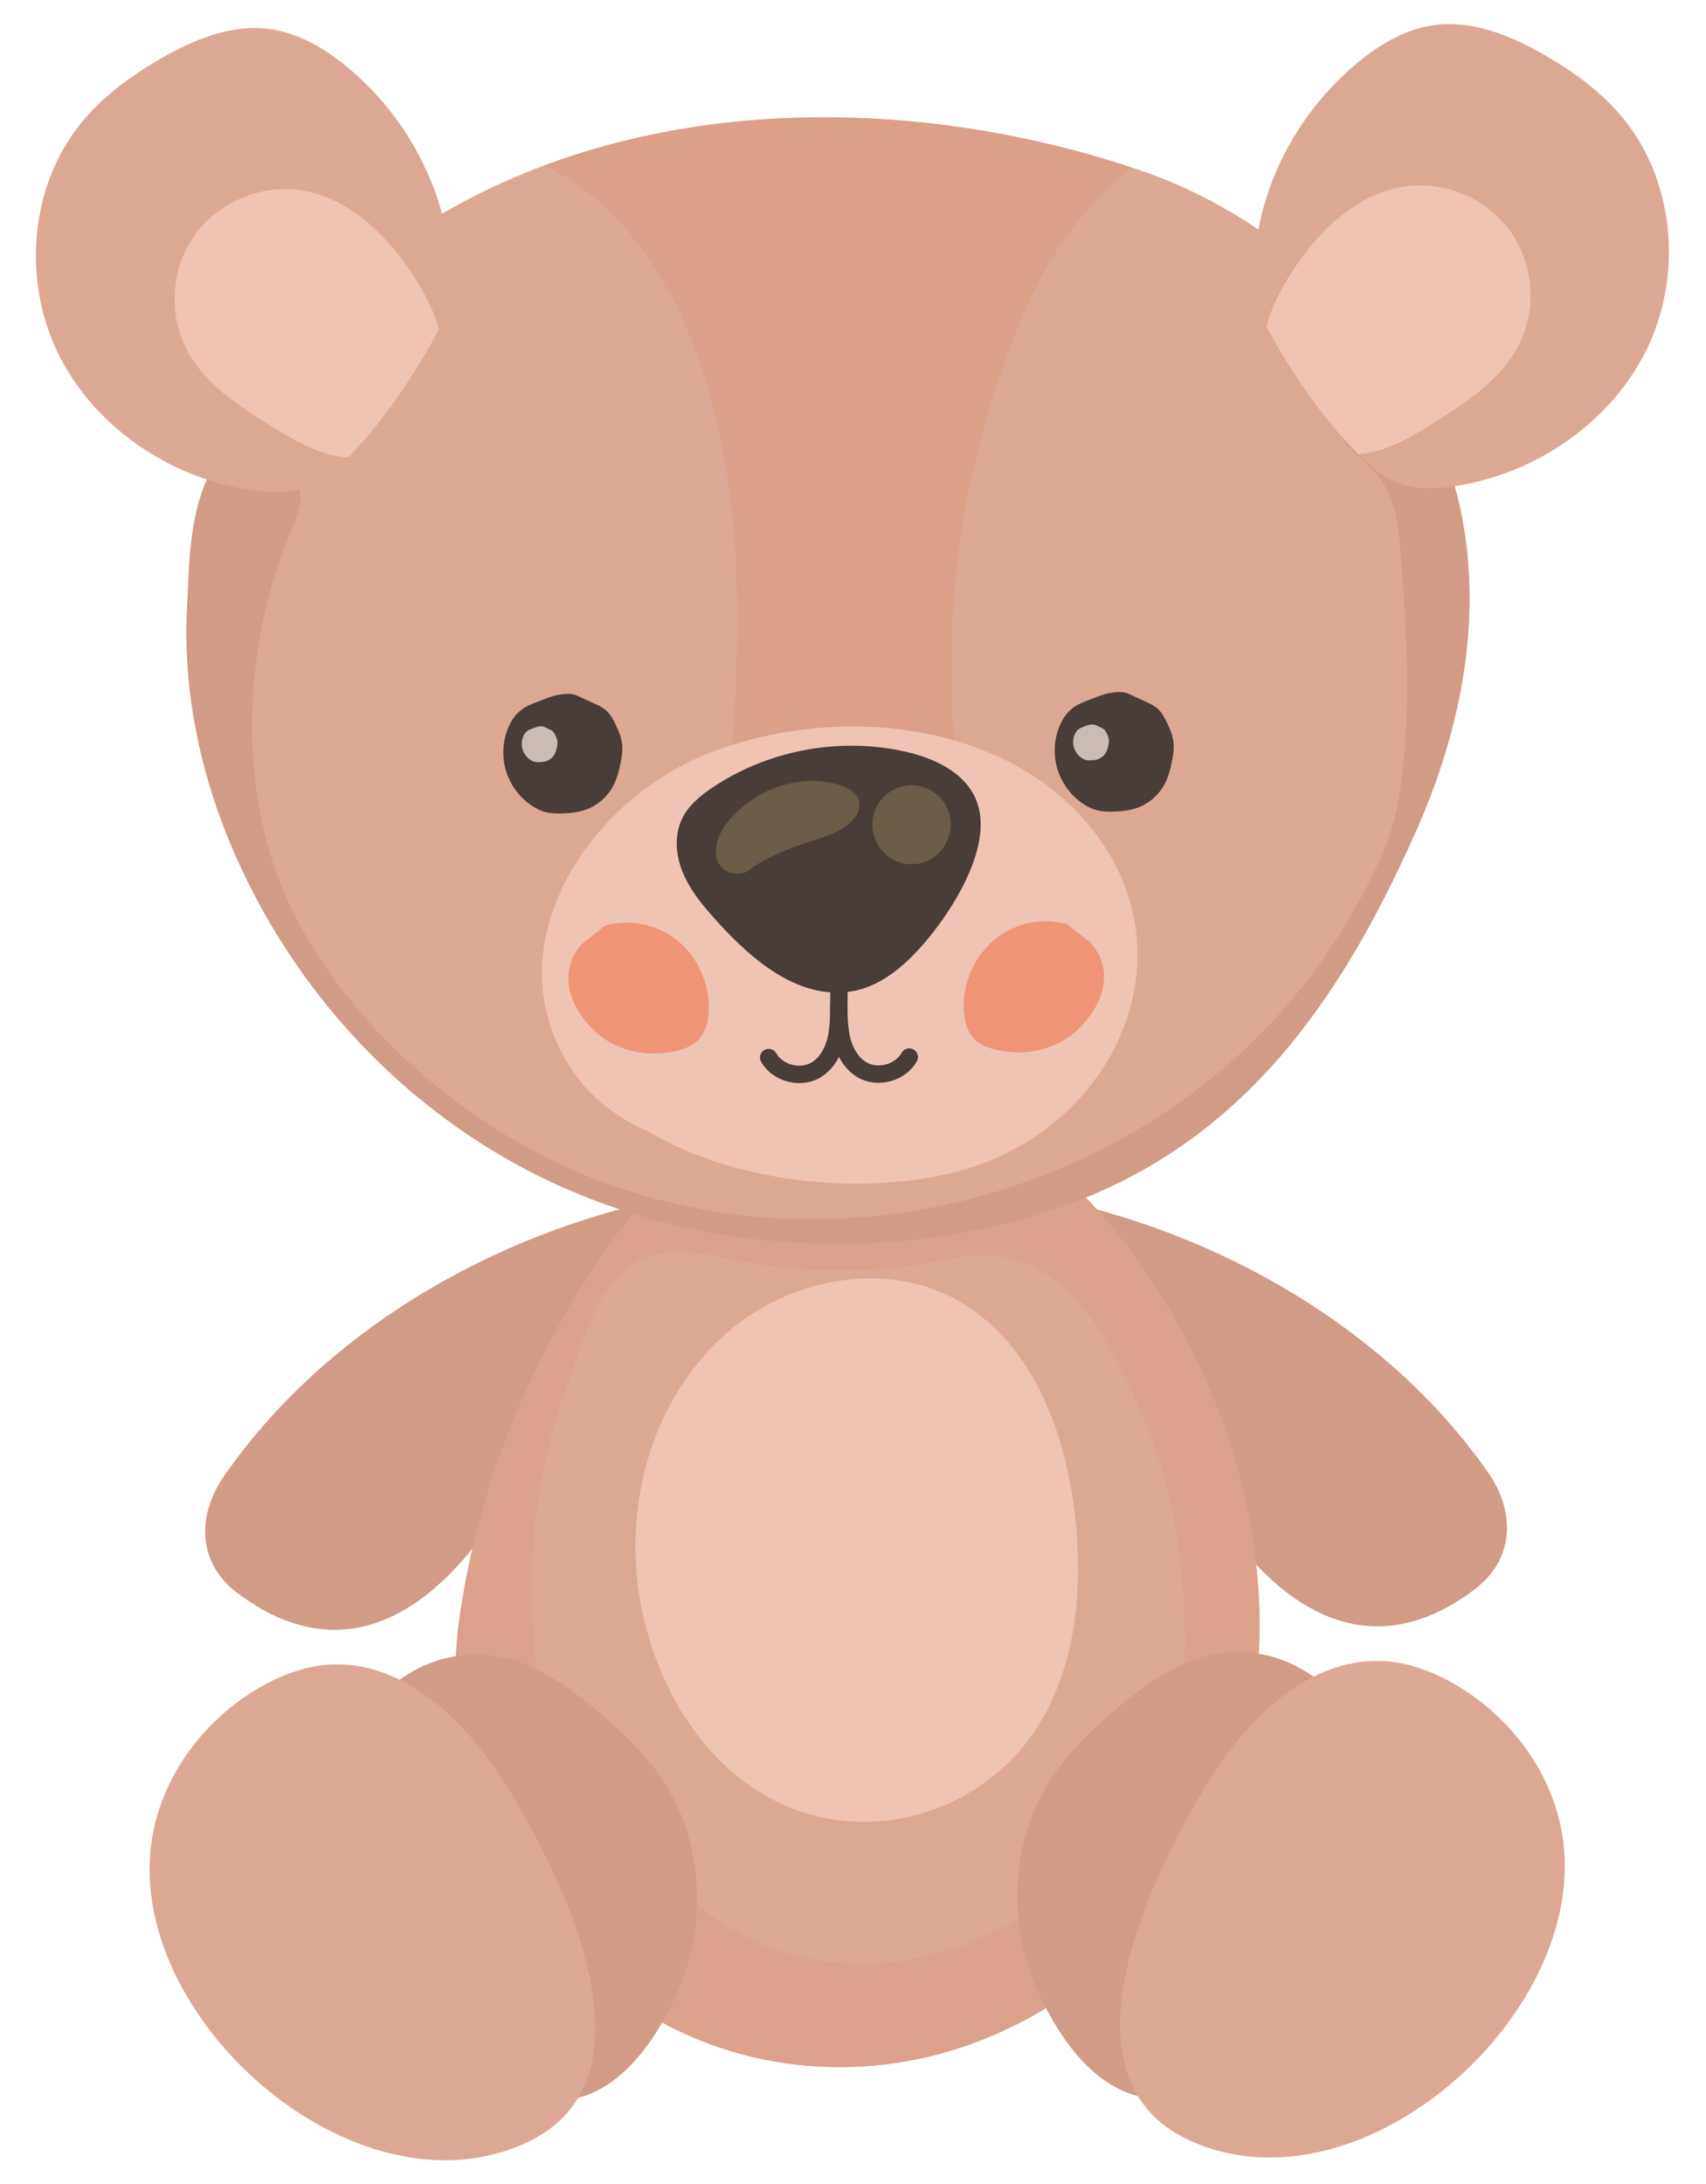 <?xml version="1.0" encoding="UTF-8"?>
<!DOCTYPE svg PUBLIC "-//W3C//DTD SVG 1.0//EN" "http://www.w3.org/TR/2001/REC-SVG-20010904/DTD/svg10.dtd">
<!-- Creator: CorelDRAW (OEM Version) -->
<svg xmlns="http://www.w3.org/2000/svg" xml:space="preserve" width="62.5mm" height="80mm" version="1.0" style="shape-rendering:geometricPrecision; text-rendering:geometricPrecision; image-rendering:optimizeQuality; fill-rule:evenodd; clip-rule:evenodd"
viewBox="0 0 6250 8000"
 xmlns:xlink="http://www.w3.org/1999/xlink"
 xmlns:xodm="http://www.corel.com/coreldraw/odm/2003">
 <defs>
  <style type="text/css">
   <![CDATA[
    .fil5 {fill:#EF9475;fill-rule:nonzero}
    .fil3 {fill:#F0C4B4;fill-rule:nonzero}
    .fil4 {fill:#DC9F88;fill-rule:nonzero}
    .fil1 {fill:#DDA893;fill-rule:nonzero}
    .fil2 {fill:#DBA18A;fill-rule:nonzero}
    .fil0 {fill:#D29B86;fill-rule:nonzero}
    .fil7 {fill:#CABBB4;fill-rule:nonzero}
    .fil8 {fill:#6B5D48;fill-rule:nonzero}
    .fil6 {fill:#483D38;fill-rule:nonzero}
   ]]>
  </style>
 </defs>
 <g id="Layer_x0020_1">
  <g id="_1527693677360">
   <path class="fil0" d="M2453.08 4386.39c-672.44,135.8 -1279.96,510.04 -1633.11,1021.84 -97.92,141.95 -99.26,316.18 52.3,429.18 432.89,322.63 779.83,-1.7 985.72,-350.91 244.94,-415.31 578.61,-764.75 1018.75,-1045.93 28.73,-18.34 61.48,-45.61 49.45,-74.58 -11.95,-28.7 -56.94,-32.16 -92.33,-29.95 -128.39,8.11 -255.72,25.09 -380.78,50.35z"/>
   <path class="fil0" d="M3811.31 4381.88c673.36,131.32 1283.31,501.51 1639.84,1010.98 98.87,141.3 101.35,315.52 -49.46,429.53 -430.72,325.5 -779.79,3.48 -988.04,-344.36 -247.67,-413.69 -583.67,-760.89 -1025.64,-1039.17 -28.86,-18.15 -61.79,-45.19 -49.93,-74.25 11.75,-28.77 56.72,-32.54 92.12,-30.54 128.42,7.25 255.84,23.38 381.11,47.81z"/>
   <path class="fil1" d="M1739.39 5637.4c-23.64,96.31 -42.43,193.33 -56.14,290.4 -126.55,895.05 599.45,1731.49 1536.86,1636.61 583.93,-59.05 1102.17,-493.52 1300.03,-1045.1 277.45,-773.38 -87.58,-1763.46 -698.62,-2281.07 -186.81,-158.28 -419.13,-291.91 -666.57,-319.41 -284.77,-31.72 -433.73,92.41 -626.18,287.9 -381.44,387.49 -658.94,898.31 -789.38,1430.67z"/>
   <path class="fil2" d="M3821.52 4238.24c-186.81,-158.28 -419.13,-291.91 -666.57,-319.41 -284.77,-31.72 -433.73,92.41 -626.18,287.9 -381.44,387.52 -658.94,898.31 -789.42,1430.67 -23.63,96.3 -42.43,193.33 -56.14,290.4 -126.52,895.09 599.49,1731.49 1536.87,1636.65 583.92,-59.1 1102.17,-493.56 1300.02,-1045.15 277.49,-773.37 -87.54,-1763.45 -698.58,-2281.06zm519.28 1795.59c-2.15,259.19 -174.2,542.99 -333.41,746.77 -143.65,183.96 -351.48,316.19 -577.69,376.09 -231.11,61.23 -481.35,47.02 -701.94,-64.54 -143.63,-72.68 -258.3,-186.3 -354.81,-313.15 -100.29,-131.75 -248.25,-240.7 -327.37,-387.81 -87.34,-162.42 -95.12,-403.32 -96.34,-583.78 -1.7,-246.5 40.91,-493.39 125.77,-724.92 68.44,-186.69 130.07,-469.32 362.15,-492.78 99.63,-10.08 198.88,15.8 297.41,33.8 245.96,44.91 500.84,40.77 745.17,-12.1 378.73,-81.92 555.5,231.45 693.67,543.18 124.26,280.39 169.96,574.54 167.39,879.24z"/>
   <path class="fil0" d="M2019.15 7693.28c220.51,14.67 380.59,-198.89 469.95,-414.16 97.47,-234.71 86.83,-515.99 -45.2,-733.26 -69.46,-114.33 -168.44,-207.79 -272.06,-292.53 -83.25,-68.08 -172.15,-132.48 -274.24,-166.45 -283.73,-94.53 -526.74,78.35 -649.44,328.27 -134.14,273.34 -76.62,640.27 129.11,864.9 115.31,125.92 393.81,342.64 552.17,395.15 30.91,10.28 60.85,16.14 89.71,18.08z"/>
   <path class="fil1" d="M1836.96 6512.43c-148.68,-228.11 -377.86,-439.77 -646.29,-413.79 -83.93,8.09 -164.27,39.62 -237.4,81.5 -203.13,116.29 -357.36,321.01 -395.89,551.57 -108.87,651.46 740.83,1407.17 1369.01,1118.05 510.49,-234.97 128.45,-985.65 -70.62,-1307.67 -6.1,-9.92 -12.39,-19.8 -18.81,-29.66z"/>
   <path class="fil0" d="M4267.17 7685.81c-220.41,16.12 -381.89,-196.34 -472.69,-411 -99.05,-234.07 -90.29,-515.44 40.32,-733.54 68.72,-114.79 167.06,-208.92 270.12,-294.37 82.76,-68.6 171.29,-133.62 273.1,-168.26 283.15,-96.4 527.3,74.89 651.63,324 135.98,272.42 80.81,639.73 -123.37,865.72 -114.48,126.67 -391.55,345.24 -549.51,398.78 -30.86,10.5 -60.75,16.54 -89.6,18.67z"/>
   <path class="fil1" d="M4441.52 6503.76c147.17,-229.04 374.91,-442.23 643.51,-418.05 83.97,7.56 164.5,38.54 237.9,79.93 203.89,114.91 359.53,318.63 399.55,548.93 113.21,650.74 -731.46,1412.04 -1361.53,1127.11 -512.06,-231.56 -135.01,-984.79 61.91,-1308.1 6.08,-9.95 12.3,-19.9 18.66,-29.82z"/>
   <path class="fil3" d="M2328.07 5652.27c-5.97,493.71 325.53,1046.63 875.73,1019.89 214.98,-10.47 423.34,-118.45 555.54,-287.96 137.42,-176.21 189.42,-406.49 189.95,-629.77 0.83,-359.07 -106.94,-801.95 -440.11,-990.34 -269.12,-152.17 -630.21,-79.63 -858.23,128.98 -214.54,196.32 -319.45,476.27 -322.88,759.2z"/>
   <path class="fil1" d="M1021.32 3433.97c218.21,352.06 529.3,652.7 911.94,852.93 583.01,305.02 1316.79,352.47 1944,137.25 683.82,-234.65 1045.49,-779.77 1314.42,-1389.3 185.3,-419.99 262.2,-896.61 114.17,-1328.83 -163.08,-476.02 -619.17,-908.66 -1125.18,-1081 -791.15,-269.51 -1712.97,-281.43 -2450.3,97.1 -1126.74,578.39 -1313.34,1736.84 -709.05,2711.85z"/>
   <path class="fil4" d="M2611.54 1485.71c145.82,557.48 78.46,1141.37 37.06,1710.96 67.89,-17.99 137.82,-29.05 208.56,-38.06 58.22,-7.42 116.71,-12.57 175.04,-19.12 13.36,-1.51 26.63,-3.23 39.95,-4.74 0.61,-0.09 0.61,-0.09 1.1,-0.12 2.13,-0.43 3.56,-0.67 6.54,-1.21 21.55,-3.78 42.86,-8.33 64.34,-12.14 45.6,-8.18 92.21,-12.53 138.21,-18.06 18.5,-2.18 37.03,-4.54 55.48,-6.88 -14.47,1.71 32.7,-4.79 45.05,-6.87 43.66,-7.35 87.46,-15.91 129.71,-29.29 1.41,-0.45 4.83,-2.09 7.66,-3.37 1.1,-0.95 2.55,-1.74 4.91,-2.94 -34.22,-321.64 -57.2,-645.22 -21.39,-967.83 38.23,-344.86 133.06,-691.06 278.58,-1006.35 88.87,-192.5 214.26,-342.82 361.59,-466.49 -691.16,-227.35 -1476.95,-258.44 -2151.25,-6.18 329.83,152.08 524.62,518.5 618.86,878.69z"/>
   <path class="fil0" d="M989.84 2165.8c21.97,-80.58 49.04,-158.75 80.88,-233.05 18.62,-43.51 39.43,-90.89 26.84,-136.5 -17.47,-62.99 -136.25,-117.28 -195.4,-131.21 -81.93,-19.29 -103.81,4 -141.7,85.43 -68.45,147.3 -68.57,331.27 -75.51,490.49 -18.42,421.25 115.79,837.11 336.37,1193.01 218.21,352.1 529.3,652.74 911.94,852.96 583.01,305.02 1316.83,352.45 1944.04,137.23 683.78,-234.62 1045.48,-779.74 1314.42,-1389.31 185.3,-419.98 262.16,-896.61 114.14,-1328.9 -35.48,-103.49 -85.2,-259.19 -185.17,-319 -135.83,-81.32 -293.13,91.76 -201,222.93 37.21,52.9 94.55,88.78 133.79,140.19 61.14,80.14 70.94,186.72 78.52,287.14 22.88,303.7 39.77,584.35 -7.44,886.05 -25,159.87 -109.31,317.78 -192.41,457.71 -589.56,992.93 -1938.32,1378.34 -2962.84,842.08 -377.38,-197.5 -737.72,-534.73 -916.22,-926.53 -155.84,-342.11 -163.53,-762.13 -63.25,-1130.72z"/>
   <path class="fil3" d="M4055.16 3114.34c-284.78,-453.89 -931.2,-548.38 -1433.23,-365.24 -471.29,171.99 -821.6,722.29 -529.4,1164.97 70.57,106.96 169.92,182.54 285.12,232.01 331.38,196.13 814.85,236.73 1155.81,137.65 524.03,-152.2 803.83,-719.61 521.7,-1169.39z"/>
   <path class="fil5" d="M3908.23 3384.7c-90.33,-25.27 -191.73,-3.41 -264.85,57.03 -73.15,60.45 -116.24,158.05 -112.59,254.94 1.64,42.88 13.66,88.23 45.45,115.68 16.78,14.49 37.7,22.8 58.73,28.95 113.37,33.18 244.97,4.94 327.01,-82.69 82.02,-87.6 119.42,-204.99 34.92,-304.4l-88.67 -69.51z"/>
   <path class="fil5" d="M2217.12 3390.31c90.17,-25.85 191.7,-4.67 265.22,55.27 73.53,59.94 117.27,157.26 114.27,254.17 -1.34,42.89 -13.04,88.35 -44.65,115.99 -16.67,14.58 -37.57,23.05 -58.54,29.36 -113.15,33.94 -244.91,6.54 -327.56,-80.55 -82.6,-87.04 -120.78,-204.16 -36.94,-304.13l88.2 -70.11z"/>
   <path class="fil6" d="M2279.44 2755.16c-1,13.69 -3.3,27.38 -6.02,40.85 -6.04,30.02 -14.05,60.07 -28.98,86.78 -22,39.28 -59.01,69.95 -101.79,84.27 -24.77,8.26 -50.99,11.21 -77.06,12.36 -23.23,1.07 -46.81,0.76 -69.22,-5.4 -19.03,-5.26 -36.79,-14.65 -52.96,-26.05 -42.24,-29.74 -74.14,-73.76 -89.31,-123.08 -15.13,-49.36 -13.37,-103.64 4.89,-151.9 10.97,-28.95 28.29,-56.29 53.3,-74.55 17.75,-12.98 38.61,-20.96 59.19,-28.67 23.8,-8.94 47.37,-19.5 72.47,-24.31 18.62,-3.59 49.22,-6.89 66.7,1.06 21.77,9.97 43.58,19.94 65.4,29.88 16.04,7.31 32.39,14.86 45.47,26.71 15.24,13.83 24.95,32.55 33.79,51.11 10.27,21.43 19.91,43.58 23.22,67.1 1.6,11.25 1.71,22.54 0.91,33.84z"/>
   <path class="fil7" d="M2042.32 2724.45c-0.27,4.12 -0.99,8.24 -1.81,12.28 -1.79,9.02 -4.22,18.07 -8.69,26.09 -6.62,11.82 -17.73,21 -30.57,25.32 -7.45,2.47 -15.31,3.32 -23.16,3.71 -6.96,0.3 -14.07,0.21 -20.79,-1.63 -5.74,-1.6 -11.07,-4.44 -15.93,-7.84 -12.66,-8.91 -22.28,-22.18 -26.82,-36.95 -4.57,-14.84 -4.03,-31.15 1.46,-45.65 3.32,-8.72 8.51,-16.94 16.04,-22.42 5.3,-3.92 11.58,-6.28 17.75,-8.61 7.15,-2.68 14.24,-5.86 21.78,-7.31 5.62,-1.06 14.79,-2.06 20.05,0.34 6.55,3.01 13.11,5.95 19.63,8.95 4.84,2.2 9.76,4.47 13.69,8.01 4.58,4.16 7.48,9.8 10.15,15.36 3.09,6.44 5.99,13.09 6.97,20.17 0.47,3.37 0.52,6.8 0.25,10.18z"/>
   <path class="fil6" d="M4299.44 2748.45c-0.96,13.73 -3.3,27.37 -6.02,40.85 -6.01,30.06 -14.01,60.07 -28.94,86.78 -22,39.32 -59.02,69.95 -101.8,84.27 -24.74,8.3 -50.95,11.22 -77.05,12.36 -23.24,1.1 -46.79,0.76 -69.18,-5.4 -19.08,-5.22 -36.83,-14.65 -53.01,-26.05 -42.23,-29.73 -74.14,-73.75 -89.27,-123.07 -15.17,-49.33 -13.41,-103.65 4.89,-151.91 10.98,-28.94 28.25,-56.25 53.3,-74.54 17.71,-12.98 38.57,-20.96 59.19,-28.67 23.8,-8.95 47.37,-19.47 72.43,-24.32 18.62,-3.59 49.21,-6.89 66.73,1.07 21.78,9.97 43.59,19.94 65.37,29.88 16.04,7.34 32.42,14.85 45.52,26.71 15.2,13.82 24.9,32.55 33.78,51.11 10.24,21.42 19.87,43.61 23.18,67.13 1.61,11.21 1.72,22.5 0.88,33.8z"/>
   <path class="fil7" d="M4062.35 2717.74c-0.3,4.12 -0.99,8.24 -1.81,12.32 -1.79,8.98 -4.21,18.03 -8.72,26.05 -6.58,11.82 -17.73,21.01 -30.54,25.31 -7.45,2.48 -15.35,3.37 -23.19,3.73 -6.97,0.32 -14.07,0.21 -20.79,-1.65 -5.75,-1.59 -11.03,-4.43 -15.93,-7.79 -12.66,-8.95 -22.28,-22.19 -26.82,-36.99 -4.58,-14.82 -4,-31.15 1.49,-45.65 3.28,-8.68 8.48,-16.93 16,-22.41 5.34,-3.9 11.62,-6.29 17.79,-8.62 7.16,-2.68 14.21,-5.87 21.79,-7.3 5.57,-1.08 14.78,-2.07 20.04,0.34 6.55,3.01 13.08,5.97 19.63,8.95 4.85,2.23 9.76,4.5 13.69,8.04 4.58,4.12 7.48,9.77 10.15,15.36 3.06,6.44 5.99,13.05 6.98,20.14 0.44,3.36 0.47,6.8 0.24,10.17z"/>
   <path class="fil6" d="M2809.31 2784.89c-69.66,24.71 -136.36,57.84 -197.83,98.96 -44.89,29.99 -88.44,65.67 -112.16,114.07 -28.31,57.75 -24.54,127.35 -2,187.6 22.53,60.22 62.2,112.51 104.43,161 123.03,141.14 303.03,314.46 508.56,286.34 127.12,-17.34 227.22,-115.3 306.69,-215.85 93.76,-118.67 227.62,-342.73 155.01,-496.5 -44.53,-94.27 -150.48,-143.06 -252.18,-166.52 -168.45,-38.87 -347.73,-26.86 -510.52,30.9z"/>
   <path class="fil8" d="M2958.09 2860.5c-70.18,4.81 -140.07,26.53 -198.68,65.93 -68.96,46.43 -152.89,127.64 -133.79,218.55 3.66,17.43 19.93,37.7 35.59,45.87 19.6,10.26 37.74,10.83 59.41,7.55 13.48,-2.02 23.96,-11.79 33.96,-19.9 0.34,-0.29 0.48,-0.7 0.83,-1 61.69,-38.73 130.51,-68.28 199.57,-90.74 35.36,-11.52 70.99,-21.53 104.77,-37.41 33.37,-15.72 75.96,-44 86.17,-81.93 24.5,-91.24 -127.65,-111.06 -187.83,-106.92z"/>
   <path class="fil8" d="M3463.12 2947.08c-12.84,-21.49 -30.09,-38.53 -51.68,-51.2 -22.42,-12.89 -46.61,-19.34 -72.48,-19.34 -25.93,0.21 -50.02,6.79 -72.38,19.82 -21.5,12.81 -38.63,29.98 -51.31,51.57 -12.92,22.35 -19.32,46.5 -19.36,72.37 0.15,25.85 6.73,49.92 19.83,72.24 0.61,1.33 1.2,2.65 1.84,3.94 12.63,21.19 29.64,37.99 50.89,50.5 22.12,12.69 45.89,19.03 71.45,19.01 25.53,-0.17 49.27,-6.68 71.29,-19.48 21.23,-12.62 38.06,-29.56 50.61,-50.86 0.56,-1.29 1.17,-2.62 1.77,-3.96 12.92,-22.38 19.37,-46.5 19.33,-72.37 -0.15,-25.85 -6.77,-49.92 -19.8,-72.24z"/>
   <path class="fil6" d="M2928.73 3967.36c-14.76,0.05 -29.72,-1.9 -44.4,-5.92 -41.29,-11.15 -76.23,-37.4 -95.88,-71.93 -8.71,-15.29 -3.36,-34.74 11.96,-43.42 15.28,-8.64 34.78,-3.32 43.46,11.96 11.34,19.92 32.19,35.2 57.16,41.99 25.01,6.79 50.78,4.09 70.71,-7.36 36.15,-20.86 51.98,-61.7 58.19,-84.24 10.49,-37.94 10.88,-79.96 11.24,-120.53l2.98 -314.01c0.17,-17.54 13.64,-31.35 32.17,-31.52 17.6,0.18 31.77,14.56 31.58,32.14l-2.96 313.97c-0.42,44.67 -0.82,90.86 -13.52,136.88 -15.2,55.11 -46.39,98.57 -87.82,122.48 -22.2,12.83 -48.17,19.4 -74.87,19.51z"/>
   <path class="fil6" d="M3219.1 3966.37c-26.7,0.11 -52.72,-6.34 -75.05,-19.01 -41.6,-23.64 -73.08,-66.88 -88.64,-121.9 -12.96,-45.85 -13.7,-92.06 -14.44,-136.78 -0.28,-17.58 13.77,-32.06 31.38,-32.33 0.14,-0.02 0.29,-0.01 0.43,0 17.41,-0.09 31.72,13.85 31.98,31.31 0.68,40.66 1.36,82.65 12.04,120.49 6.37,22.47 22.47,63.23 58.82,83.83 19.97,11.3 45.75,13.84 70.69,6.89 24.95,-6.97 45.7,-22.39 56.9,-42.37 8.59,-15.38 28.04,-20.81 43.41,-12.24 15.38,8.6 20.86,27.97 12.26,43.31 -19.46,34.68 -54.23,61.14 -95.43,72.61 -14.71,4.12 -29.63,6.18 -44.35,6.19z"/>
   <path class="fil1" d="M4597.38 1082.07c-26.1,-318.23 123.72,-639.75 368.1,-845.76 83.31,-70.26 180.51,-129.55 288.56,-144.41 139.18,-19.13 277.69,37.28 399.66,106.86 107.25,61.25 209.25,134.57 288.42,229.29 192.04,229.73 223.02,574.37 94.2,844.5 -128.86,270.16 -403.54,459.74 -699.5,507.14 -71.21,11.39 -146.13,14.86 -213.64,-10.41 -67.44,-25.25 -121.29,-76.74 -170.62,-129.11 -149.24,-158.43 -264.47,-343.62 -364.72,-536.67l9.54 -21.43z"/>
   <path class="fil3" d="M4975.43 1663.42c13.42,-1.03 26.81,-1.94 40.63,-4.88 91.68,-19.47 173.47,-69.36 252.54,-119.54 114.08,-72.41 231.33,-152.21 293.86,-271.84 67.31,-128.79 57.23,-294.27 -25.21,-413.97 -82.43,-119.7 -233.63,-188.38 -378.2,-171.81 -184.44,21.15 -331.53,165.71 -430.66,322.4 -38.1,60.21 -70.94,124.66 -89.42,193.17 88.4,158.94 188.74,310.66 313.56,443.19 7.41,7.85 15.2,15.55 22.9,23.28z"/>
   <path class="fil1" d="M1649.29 1091.87c23.96,-318.4 -128,-638.93 -373.72,-843.34 -83.82,-69.69 -181.37,-128.34 -289.52,-142.46 -139.29,-18.24 -277.42,39.14 -398.93,109.53 -106.86,61.91 -208.39,135.93 -286.94,231.17 -190.5,231 -219.17,575.85 -88.53,845.11 130.59,269.26 406.54,457.06 702.83,502.48 71.28,10.92 146.21,13.89 213.56,-11.82 67.27,-25.72 120.79,-77.57 169.78,-130.24 148.16,-159.42 262.16,-345.37 361.14,-539.09l-9.67 -21.34z"/>
   <path class="fil3" d="M1275.08 1675.73c-13.45,-0.94 -26.82,-1.81 -40.68,-4.66 -91.78,-18.84 -173.91,-68.19 -253.32,-117.85 -114.55,-71.63 -232.33,-150.68 -295.65,-269.86 -68.15,-128.32 -59.18,-293.9 22.44,-414.16 81.65,-120.22 232.42,-189.92 377.05,-174.29 184.62,19.93 332.63,163.5 432.83,319.52 38.49,59.95 71.74,124.17 90.68,192.6 -87.35,159.51 -186.67,311.89 -310.61,445.23 -7.37,7.9 -15.11,15.66 -22.74,23.47z"/>
  </g>
 </g>
</svg>
